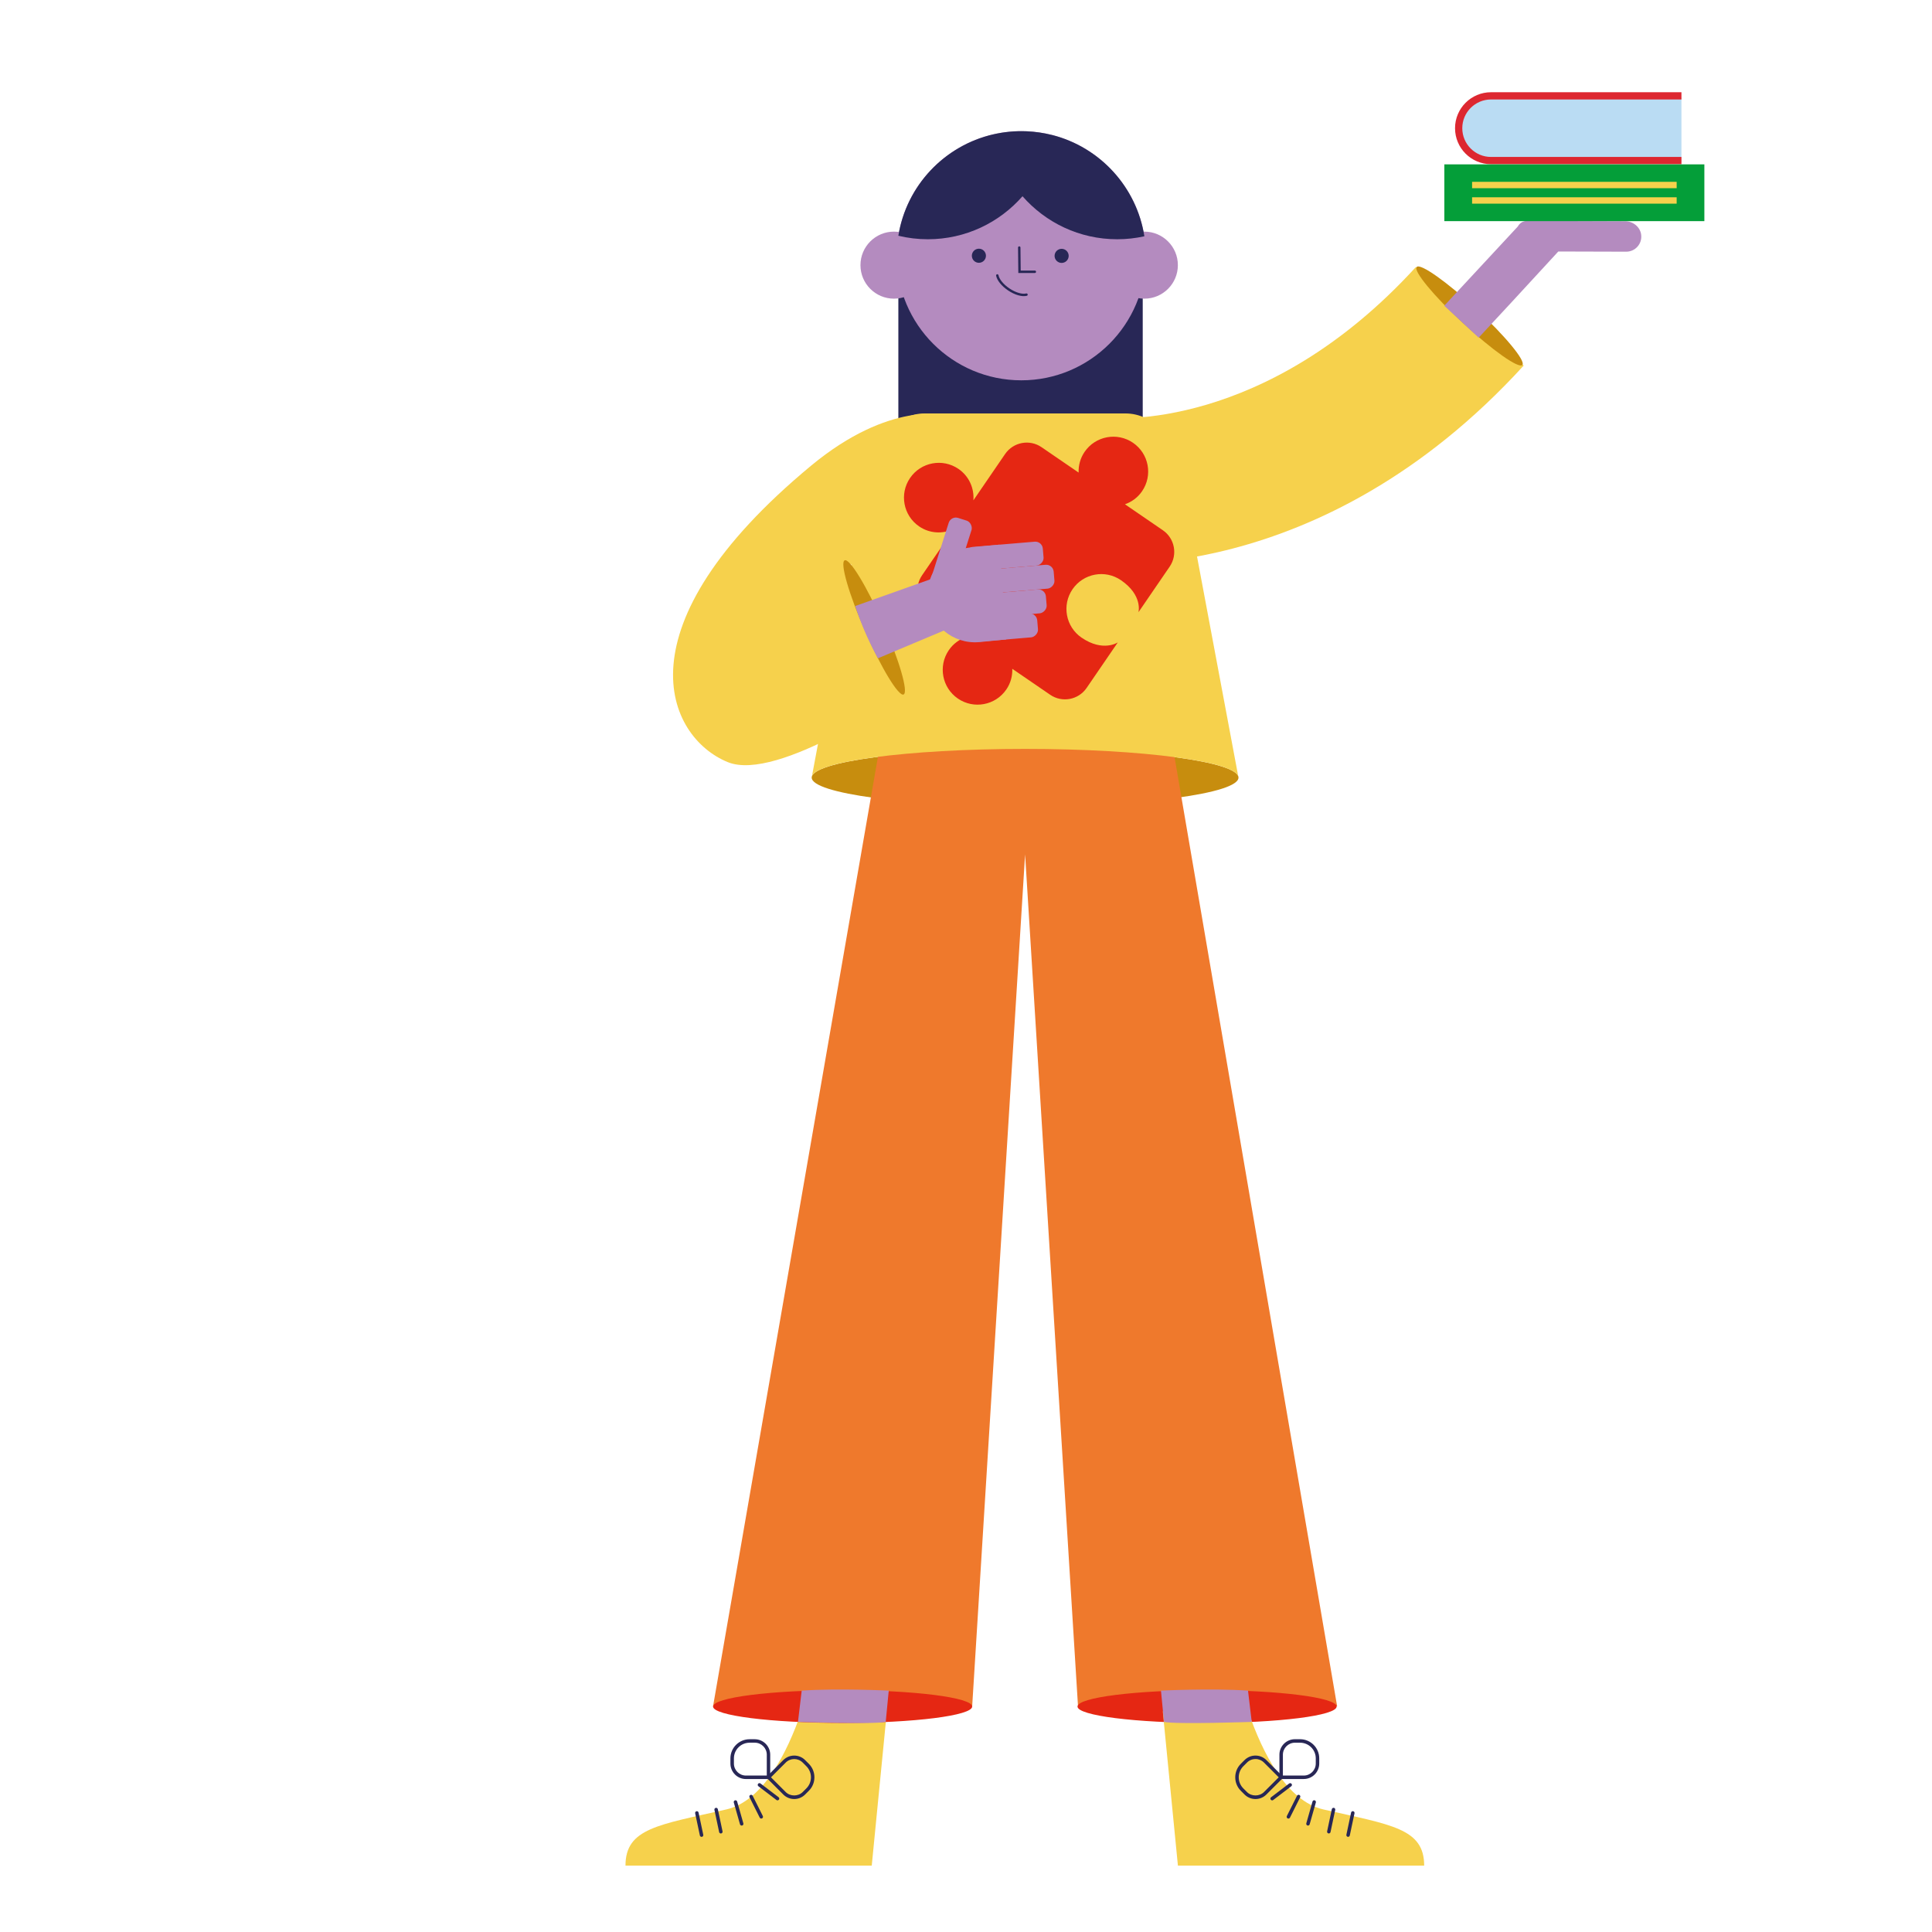 <?xml version="1.0" encoding="UTF-8"?>
<svg xmlns="http://www.w3.org/2000/svg" id="Layer_1" viewBox="0 0 800 800">
  <rect x="371.99" y="97.63" width="101.19" height="98.55" style="fill:#282756;"></rect>
  <circle cx="370.18" cy="109.79" r="13.88" style="fill:#b48bbf;"></circle>
  <circle cx="473.85" cy="109.79" r="13.88" style="fill:#b48bbf;"></circle>
  <circle cx="422.9" cy="105.9" r="51.58" style="fill:#b48bbf;"></circle>
  <circle cx="405.34" cy="105.9" r="2.92" style="fill:#282756;"></circle>
  <circle cx="439.6" cy="105.95" r="2.92" style="fill:#282756;"></circle>
  <polyline points="422.05 102.5 422.16 112.54 428.51 112.54" style="fill:none; stroke:#282756; stroke-linecap:round; stroke-miterlimit:10;"></polyline>
  <path d="m425.05,122c-1.75.46-4.62-.32-7.34-2.15-2.63-1.76-4.41-4.03-4.75-5.79" style="fill:none; stroke:#282756; stroke-linecap:round; stroke-miterlimit:10;"></path>
  <path d="m435.52,55.87c-3.37-.85-6.88-1.37-10.49-1.52-4.75-.2-9.37.27-13.79,1.29-20.12,4.66-35.89,21.12-39.25,41.98,3.92.94,8,1.45,12.2,1.45,15.64,0,29.66-6.9,39.21-17.81,9.55,10.91,23.57,17.81,39.21,17.81,3.86,0,7.62-.43,11.25-1.23-3.19-20.37-18.36-36.96-38.33-41.98Z" style="fill:#282756;"></path>
  <ellipse cx="424.47" cy="321.99" rx="88.36" ry="11.88" style="fill:#c78d0e;"></ellipse>
  <polygon points="553.68 706.53 484.97 305.42 364.51 307.76 295.26 706.53 402.56 706.53 424.47 353.79 446.38 706.53 553.68 706.53" style="fill:#ef792c;"></polygon>
  <path d="m424.47,310.1c48.8,0,88.36,5.32,88.36,11.88l-23.74-126.6c-2.16-14.04-11.8-24.18-23.01-24.18h-83.23c-11.21,0-20.85,10.13-23.01,24.18l-23.74,126.6c0-6.56,39.56-11.88,88.36-11.88Z" style="fill:#f6d14c;"></path>
  <path d="m367.24,708.62l-6.27,63.91h-101.97c0-15.51,13.65-16.86,41.75-23.28,15.11-3.45,25.11-23.15,31.13-40.62" style="fill:#f6d14c;"></path>
  <path d="m290.5,760.6c-.33,0-.63-.23-.7-.57l-1.95-9.19c-.08-.39.17-.77.56-.85.37-.07.77.16.85.56l1.95,9.19c.08.39-.17.77-.56.85-.05,0-.1.02-.15.02Z" style="fill:#282756;"></path>
  <path d="m298.48,759.2c-.33,0-.63-.23-.7-.57l-1.95-9.19c-.08-.39.17-.77.56-.85.38-.07.77.16.85.56l1.95,9.19c.08.39-.17.77-.56.85-.05,0-.1.02-.15.02Z" style="fill:#282756;"></path>
  <path d="m307.11,755.93c-.31,0-.6-.21-.69-.52l-2.57-9.04c-.11-.38.11-.78.5-.89.39-.11.78.11.89.5l2.57,9.04c.11.38-.11.78-.5.89-.07.02-.13.03-.2.03Z" style="fill:#282756;"></path>
  <path d="m315.22,753.03c-.26,0-.52-.14-.64-.4l-4.21-8.4c-.18-.36-.03-.79.32-.97.35-.18.79-.04.97.32l4.21,8.4c.18.36.03.79-.32.97-.1.05-.21.08-.32.08Z" style="fill:#282756;"></path>
  <path d="m321.96,745.49c-.15,0-.31-.05-.44-.15l-7.48-5.69c-.32-.24-.38-.69-.14-1.01.24-.32.7-.38,1.01-.14l7.48,5.69c.32.24.38.69.14,1.01-.14.19-.36.28-.57.28Z" style="fill:#282756;"></path>
  <path d="m318.94,736.66h-10.08c-3.53,0-6.41-2.87-6.41-6.41v-2.15c0-4.37,3.56-7.92,7.92-7.92h2.15c3.53,0,6.41,2.87,6.41,6.41v10.08Zm-8.56-15.04c-3.58,0-6.48,2.91-6.48,6.48v2.15c0,2.74,2.23,4.97,4.97,4.97h8.64v-8.64c0-2.74-2.23-4.97-4.97-4.97h-2.15Z" style="fill:#282756;"></path>
  <path d="m328.86,744.94c-1.71,0-3.32-.67-4.53-1.88l-7.12-7.12,7.12-7.12c2.5-2.5,6.57-2.5,9.06,0l1.52,1.52c1.5,1.5,2.32,3.49,2.32,5.6s-.82,4.11-2.32,5.6l-1.52,1.52c-1.21,1.21-2.82,1.88-4.53,1.88Zm-9.62-9l6.11,6.11c1.88,1.88,5.15,1.87,7.03,0l1.52-1.52c2.53-2.53,2.53-6.64,0-9.17l-1.52-1.52c-1.94-1.94-5.09-1.94-7.03,0l-6.11,6.11Z" style="fill:#282756;"></path>
  <ellipse cx="348.91" cy="706.64" rx="53.65" ry="6.79" style="fill:#e52713;"></ellipse>
  <path d="m330.41,713s31.13,1.09,36.35,0l1.25-12.95s-20.96-1.03-36.04,0l-1.55,12.95Z" style="fill:#b48bbf;"></path>
  <ellipse cx="499.82" cy="706.64" rx="53.65" ry="6.79" style="fill:#e52713;"></ellipse>
  <path d="m481.48,708.62l6.27,63.91h101.97c0-15.51-13.65-16.86-41.75-23.28-15.11-3.45-25.11-23.15-31.13-40.62" style="fill:#f6d14c;"></path>
  <path d="m518.33,713s-31.13,1.09-36.35,0l-1.25-12.95s20.96-1.03,36.04,0l1.55,12.95Z" style="fill:#b48bbf;"></path>
  <path d="m558.22,760.6c-.05,0-.1,0-.15-.02-.39-.08-.64-.47-.56-.85l1.95-9.19c.08-.39.47-.62.85-.56.39.08.64.47.56.85l-1.95,9.19c-.07.34-.37.57-.7.57Z" style="fill:#282756;"></path>
  <path d="m550.24,759.2c-.05,0-.1,0-.15-.02-.39-.08-.64-.47-.56-.85l1.95-9.19c.08-.39.48-.62.85-.56.39.08.64.47.56.85l-1.95,9.19c-.07.34-.37.57-.7.57Z" style="fill:#282756;"></path>
  <path d="m541.61,755.93c-.06,0-.13,0-.2-.03-.38-.11-.6-.51-.5-.89l2.57-9.04c.11-.38.5-.61.89-.5.38.11.6.51.5.89l-2.57,9.04c-.09.32-.38.52-.69.52Z" style="fill:#282756;"></path>
  <path d="m533.5,753.03c-.11,0-.22-.02-.32-.08-.36-.18-.5-.61-.32-.97l4.21-8.4c.18-.36.61-.5.97-.32.36.18.5.61.32.97l-4.21,8.4c-.13.25-.38.4-.64.4Z" style="fill:#282756;"></path>
  <path d="m526.76,745.49c-.22,0-.43-.1-.57-.28-.24-.32-.18-.77.14-1.01l7.48-5.69c.31-.24.77-.18,1.01.14.24.32.18.77-.14,1.01l-7.48,5.69c-.13.1-.28.15-.44.15Z" style="fill:#282756;"></path>
  <path d="m539.86,736.66h-10.08v-10.08c0-3.53,2.87-6.41,6.41-6.41h2.15c4.37,0,7.93,3.56,7.93,7.92v2.15c0,3.53-2.87,6.41-6.41,6.41Zm-8.64-1.44h8.64c2.74,0,4.97-2.23,4.97-4.97v-2.15c0-3.58-2.91-6.48-6.49-6.48h-2.15c-2.74,0-4.97,2.23-4.97,4.97v8.64Z" style="fill:#282756;"></path>
  <path d="m519.86,744.94c-1.71,0-3.32-.67-4.53-1.88l-1.52-1.52c-1.5-1.5-2.32-3.49-2.32-5.6s.82-4.11,2.32-5.6l1.52-1.52c1.21-1.21,2.82-1.88,4.53-1.88s3.32.67,4.53,1.88l7.12,7.12-7.12,7.12c-1.21,1.21-2.82,1.88-4.53,1.88Zm0-16.56c-1.33,0-2.58.52-3.51,1.46l-1.52,1.52c-2.53,2.53-2.53,6.64,0,9.17l1.52,1.52c1.88,1.88,5.15,1.87,7.03,0l6.11-6.11-6.11-6.11c-.94-.94-2.19-1.46-3.51-1.46Z" style="fill:#282756;"></path>
  <path d="m374.16,287.58s-52.17,36.44-72.81,28c-25.41-10.4-46.04-56.02,34.51-122.76,32.66-27.07,55.97-20.96,55.97-20.96l-30.81,67.5-11.27-7.34h0l24.4,55.56Z" style="fill:#f6d14c;"></path>
  <ellipse cx="361.96" cy="259.79" rx="4.06" ry="30.34" transform="translate(-73.91 167.48) rotate(-23.71)" style="fill:#c78d0e;"></ellipse>
  <path d="m630.93,151.38l-44.66-40.79c-62.49,68.4-125.64,62.69-128.3,62.41l.33.04-7.62,60c3.86.49,95.64,10.95,180.25-81.66Z" style="fill:#f6d14c;"></path>
  <ellipse cx="608.51" cy="130.85" rx="4" ry="29.83" transform="translate(98.67 487.88) rotate(-47.14)" style="fill:#c78d0e;"></ellipse>
  <path d="m679.58,97.28c-.36-3.27-3.34-5.67-6.64-5.68l-25.4-.09h0s-15.2-.05-15.2-.05c-1.68,0-3.11.94-3.84,2.32h0s-25.02,26.95-25.02,26.95h0l-5.44,5.86,14.25,13.23,5.44-5.86h0s6.85-7.38,6.85-7.38l.02-.02.32-.34h0s20.34-22.08,20.34-22.08l28.1.08c3.69.01,6.64-3.17,6.22-6.93Z" style="fill:#b48bbf;"></path>
  <path d="m449.11,187.11c-1.8,2.62-2.57,5.62-2.48,8.57l-15.35-10.51c-4.94-3.39-11.69-2.12-15.08,2.82l-13.14,19.19c.38-4.97-1.77-9.99-6.17-13.01-6.57-4.5-15.55-2.82-20.05,3.75-4.5,6.57-2.82,15.55,3.75,20.05,4.41,3.02,9.87,3.2,14.36,1.05l-13.14,19.19c-3.39,4.94-2.12,11.69,2.82,15.08l15.35,10.51c-2.78.98-5.3,2.79-7.09,5.41-4.5,6.57-2.82,15.55,3.75,20.05,6.57,4.5,15.55,2.82,20.05-3.75,1.8-2.62,2.57-5.62,2.48-8.57l15.69,10.75c4.94,3.39,11.69,2.12,15.08-2.82l12.92-18.87s-6.11,4.12-15-1.96c-6.57-4.5-8.25-13.48-3.75-20.05,4.5-6.57,13.48-8.25,20.05-3.75,9.14,6.26,7.25,13.27,7.25,13.27l12.92-18.87c3.39-4.94,2.12-11.69-2.82-15.08l-15.69-10.75c2.78-.98,5.3-2.79,7.09-5.41,4.5-6.57,2.82-15.55-3.75-20.05-6.57-4.5-15.55-2.82-20.05,3.75Z" style="fill:#e52713;"></path>
  <path d="m405.37,265.9l11.29-1.12-2.79-39.26-11.81,1.16c-10.83.91-18.87,10.43-17.95,21.26.91,10.83,10.43,18.87,21.26,17.95Z" style="fill:#b48bbf;"></path>
  <rect x="413.69" y="222.17" width="9.91" height="35.74" rx="3.1" ry="3.1" transform="translate(622.67 -197.29) rotate(85.18)" style="fill:#b48bbf;"></rect>
  <path d="m389.81,238.26l4.04,21.57-30.32,12.76s-5.51-9.58-9.4-21.65l35.69-12.69Z" style="fill:#b48bbf;"></path>
  <rect x="388.97" y="214.29" width="9.91" height="30.31" rx="3.1" ry="3.1" transform="translate(87.92 -108.46) rotate(17.62)" style="fill:#b48bbf;"></rect>
  <rect x="411.02" y="214.29" width="9.91" height="32.05" rx="3.1" ry="3.1" transform="translate(610.54 -203.53) rotate(85.18)" style="fill:#b48bbf;"></rect>
  <rect x="412.5" y="234.25" width="9.91" height="31.68" rx="3.1" ry="3.1" transform="translate(631.58 -186.9) rotate(85.18)" style="fill:#b48bbf;"></rect>
  <rect x="411.1" y="246.23" width="9.91" height="27.26" rx="3.1" ry="3.1" transform="translate(640.05 -176.56) rotate(85.18)" style="fill:#b48bbf;"></rect>
  <path d="m617.4,40.44h78.85v26.8h-78.85c-7.4,0-13.4-6-13.4-13.4h0c0-7.4,6-13.4,13.4-13.4Z" style="fill:#badcf3;"></path>
  <path d="m696.25,66.49h-78.85c-7.4,0-13.4-6-13.4-13.4h0c0-7.4,6-13.4,13.4-13.4h78.85" style="fill:none; stroke:#dd2730; stroke-miterlimit:10; stroke-width:3px;"></path>
  <rect x="598.07" y="68.06" width="107.67" height="23.51" style="fill:#049e39;"></rect>
  <rect x="609.56" y="75.29" width="84.71" height="2.64" style="fill:#f6d14c;"></rect>
  <rect x="609.56" y="81.69" width="84.71" height="2.64" style="fill:#f6d14c;"></rect>
</svg>
